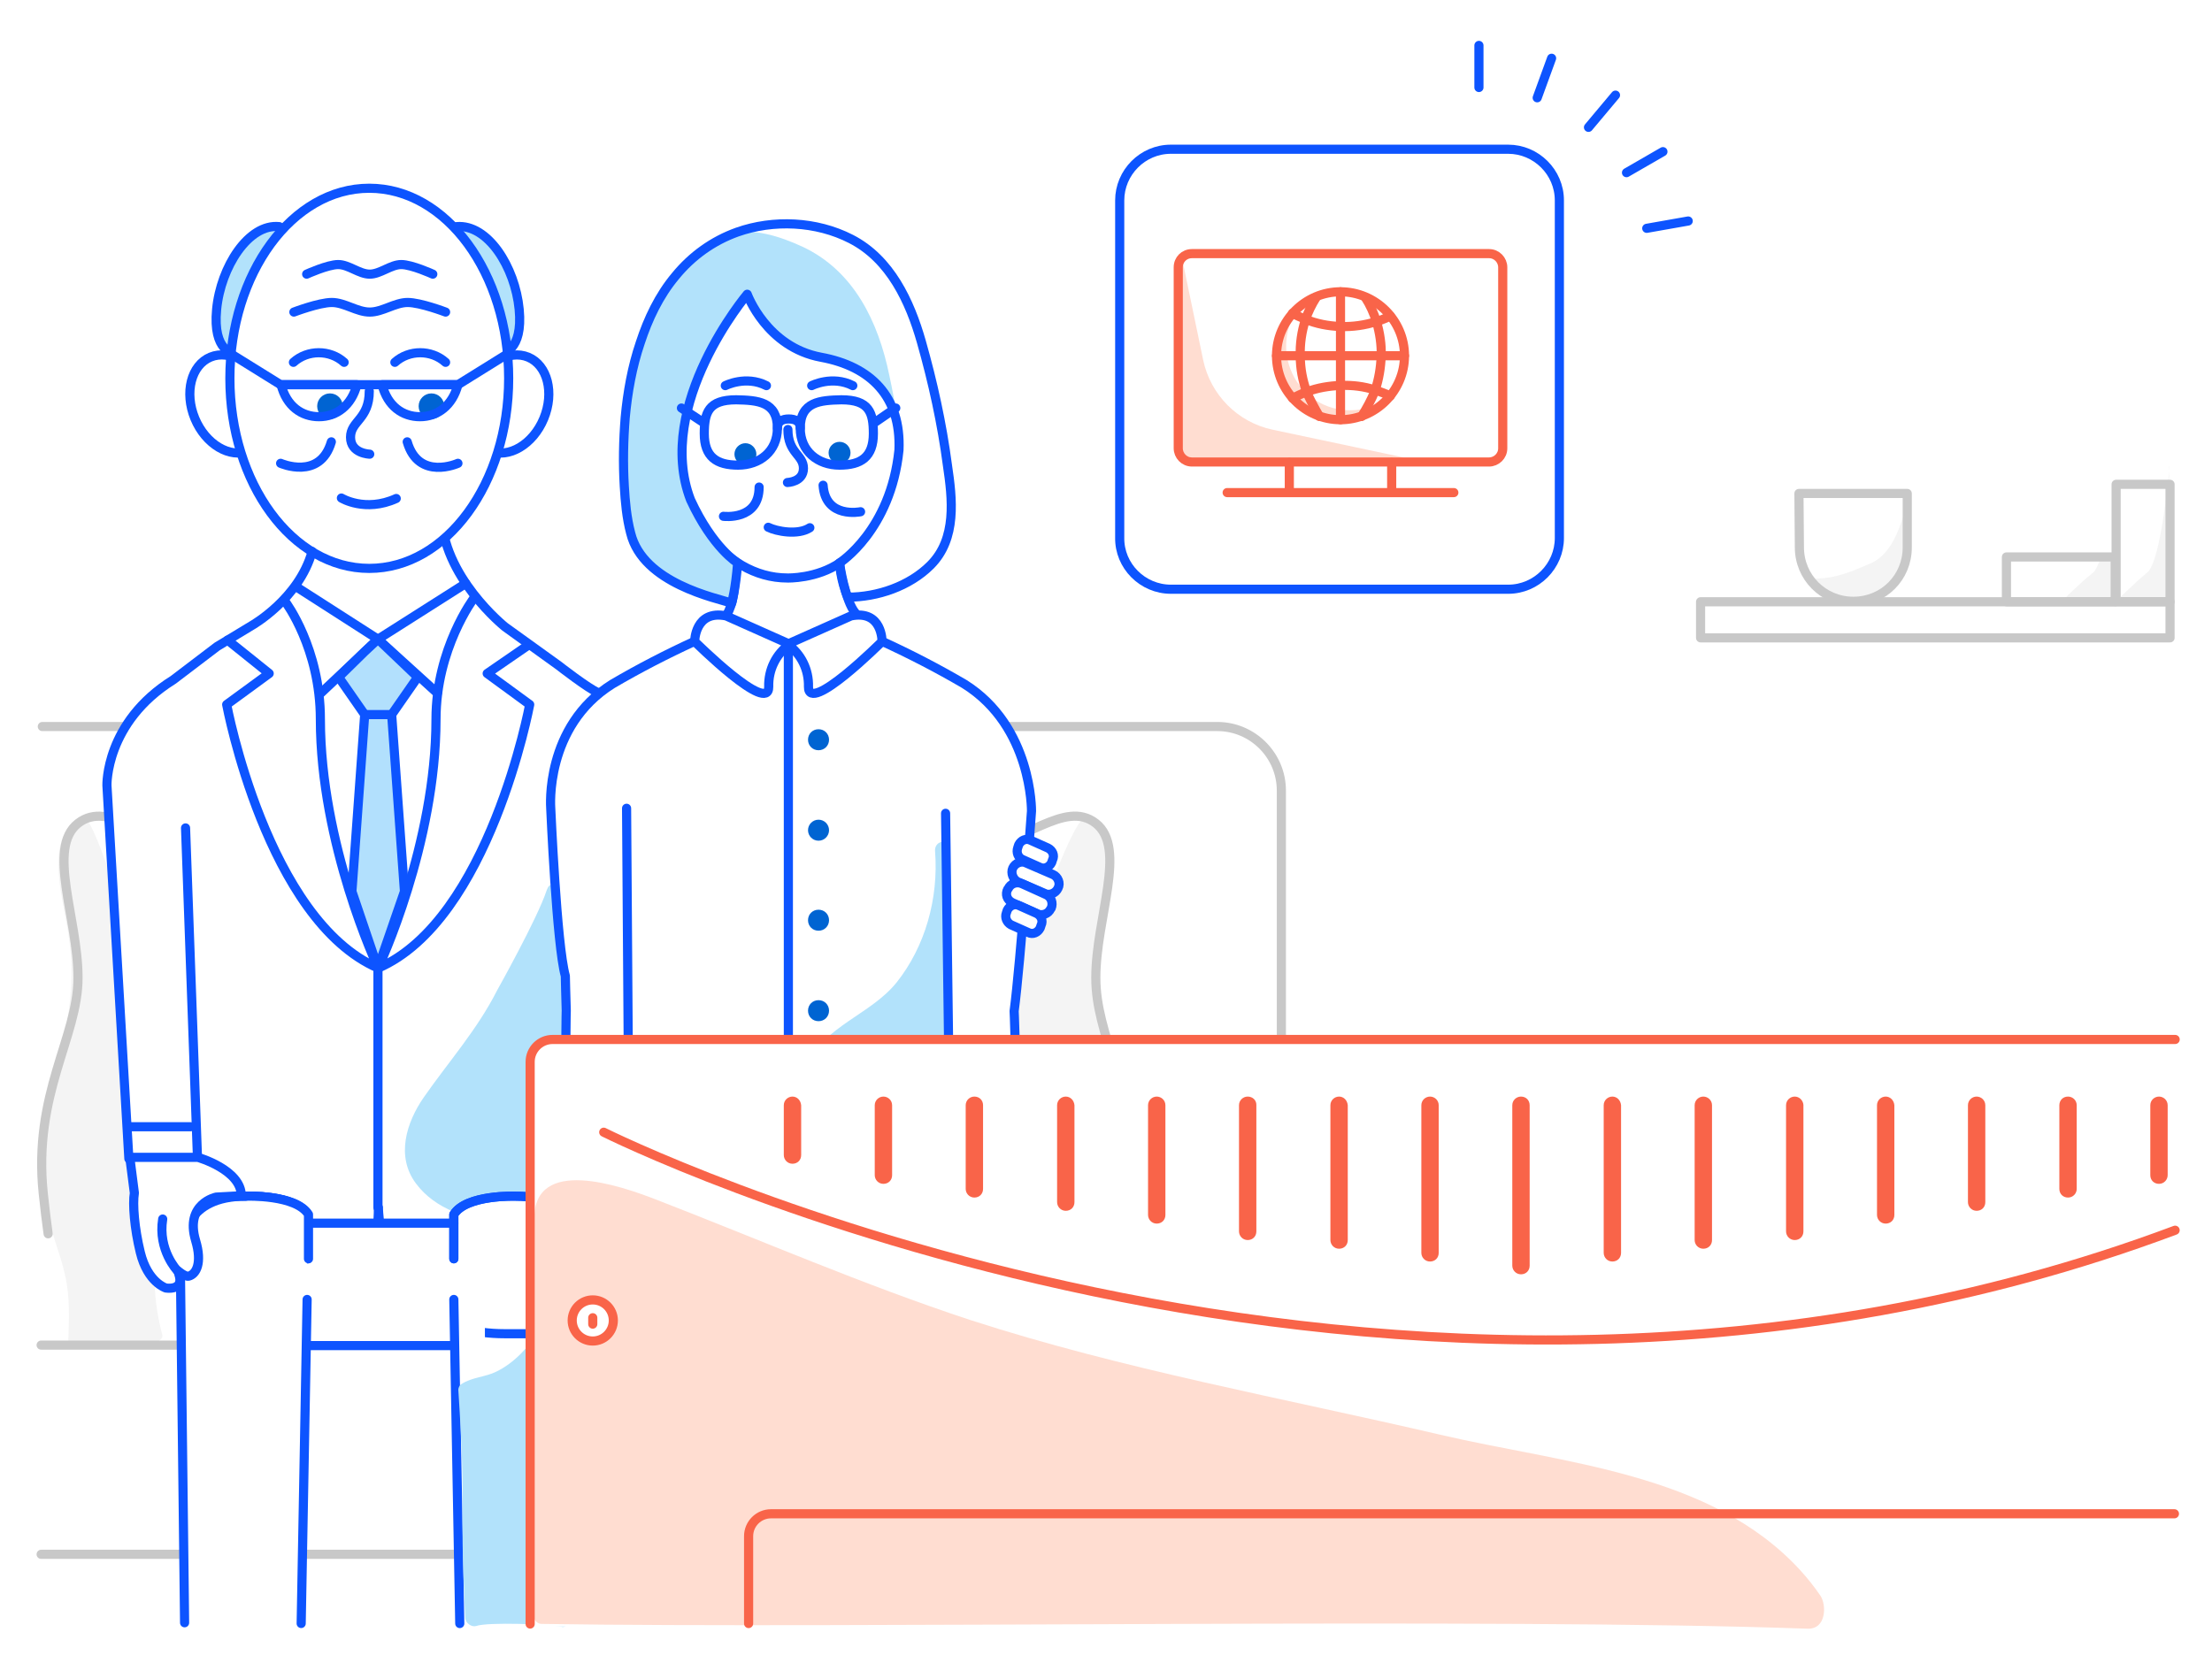 <?xml version="1.0" encoding="UTF-8"?>
<svg xmlns="http://www.w3.org/2000/svg" viewBox="0 0 484 364">
  <defs>
    <style>
      .cls-1, .cls-2, .cls-3, .cls-4 {
        fill: none;
      }

      .cls-5 {
        fill: #f96449;
      }

      .cls-6 {
        fill: #0064d2;
      }

      .cls-7, .cls-8 {
        fill: #ffddd1;
      }

      .cls-9 {
        fill: #f4f4f4;
      }

      .cls-10, .cls-11, .cls-12 {
        fill: #fff;
      }

      .cls-13 {
        fill: #b2e2fb;
      }

      .cls-11, .cls-14, .cls-12, .cls-2, .cls-3, .cls-4 {
        stroke-linecap: round;
        stroke-linejoin: round;
        stroke-width: 2px;
      }

      .cls-11, .cls-3 {
        stroke: #f96449;
      }

      .cls-14 {
        fill: #b2e0fd;
      }

      .cls-14, .cls-12, .cls-2 {
        stroke: #0d54ff;
      }

      .cls-4 {
        stroke: #c8c8c8;
      }

      .cls-8 {
        fill-rule: evenodd;
      }
    </style>
  </defs>
  <g id="Surface">
    <rect class="cls-10" width="484" height="364"/>
  </g>
  <g id="Background">
    <path class="cls-4" d="m242.88,276.38c2.62-7.23,9.85-12.39,17.99-12.39h38.2c10.4,0,18.8,8.4,18.8,18.8v11.35"/>
    <path class="cls-9" d="m217.69,292.49c-9.8-7.89.66-25.7-2.72-38.3-4.5-16.8-4.6-30.8,5.7-42.6,6.7-7.7,14.1-34,17.1-32.4,6.2,3.3,5.1,11,2.4,24.1-2.9,13.3.6,21.7,2.6,31.2s3.3,30.6.6,42c-1.27,5.42-3.14,7.53-3.39,13.56,0,0,.41,3.96-2.23,3.88,0,0-16.68,1.28-20.06-1.44Z"/>
    <path class="cls-9" d="m35.51,292.11c-3.56-13.24-1.06-25.41,2.54-39.81,4.2-16.8,4.4-30.8-5.4-42.6-6.4-7.7-11.9-32.3-14.8-30.7-5.9,3.3-6.1,9.2-3.4,22.5,2.7,13.3.2,22.6-1.8,32.1-5.25,24.38-3.07,30.46.53,41.56,2.08,6.64,2.06,10.72,1.76,18.11,0,0,.04.78.66.83,0,0,17.27.33,18.67-.45,0,0,1.53-.45,1.24-1.53Z"/>
    <path class="cls-4" d="m240.15,293.65c.95-9.59,3.5-18.76,5.42-36.06,2.4-21.9-5.8-30.6-5.8-43.6s6.9-28.4,0-33.8c-6.9-5.4-15.8,4.9-26.5,4.9s-47.2-5.9-76.9-5.9c0,0-19.5-.8-33.8,1.7"/>
    <path class="cls-4" d="m10.53,270.03c-.37-2.68-.73-5.59-1.06-8.78-2.3-21.9,7.6-34.25,7.6-47.25s-6.9-28.4,0-33.8c6.9-5.4,15.8,4.9,26.5,4.9s47.2-5.9,76.9-5.9"/>
    <path class="cls-4" d="m9.26,159.01h257.11c7.7,0,14,6.3,14,14v90.98"/>
    <line class="cls-4" x1="9" y1="340.18" x2="335.61" y2="340.18"/>
    <line class="cls-4" x1="9" y1="294.39" x2="335.61" y2="294.39"/>
    <rect class="cls-10" x="372.1" y="131.7" width="102.72" height="7.9"/>
    <rect class="cls-10" x="463.02" y="106" width="11.8" height="25.7"/>
    <rect class="cls-10" x="439.02" y="121.9" width="23.8" height="9.8"/>
    <path class="cls-10" d="m393.62,108l.1,11.8c0,6.5,5.2,11.8,11.8,11.8s11.8-5.2,11.8-11.8v-11.8h-23.7Z"/>
    <path class="cls-9" d="m417.42,108l-.1,13.8c0,2-4.8,9.8-11.8,9.8s-9.6-4.9-9.6-4.9c4.9-.1,7-.6,13.6-3.5,6.6-3,7.9-15.2,7.9-15.2h0Z"/>
    <path class="cls-9" d="m458.02,125.3c-3.1,2.4-7,6.5-7,6.3h11.8v-9.8h-3.1c-.5,1.6-1.1,2.9-1.7,3.5"/>
    <path class="cls-9" d="m474.62,102.1v29.7h-11.8s4.1-4.1,7-6.5c3.1-2.4,4.9-23.2,4.9-23.2h-.1Z"/>
    <rect class="cls-4" x="372.1" y="131.7" width="102.72" height="7.9"/>
    <rect class="cls-4" x="463.02" y="106" width="11.8" height="25.7"/>
    <rect class="cls-4" x="439.02" y="121.9" width="23.8" height="9.8"/>
    <path class="cls-4" d="m393.62,108l.1,11.8c0,6.5,5.2,11.8,11.8,11.8s11.8-5.2,11.8-11.8v-11.8h-23.7Z"/>
  </g>
  <g id="Foreground">
    <g>
      <polygon class="cls-10" points="193 140.4 165.48 166.08 169.61 196.96 188.44 210 205.45 163.44 193 140.4"/>
      <g>
        <path class="cls-10" d="m292.8,326.8c0,4.5-3.7,8.2-8.2,8.2H117.7c-4.5,0-8.2-3.7-8.2-8.2v-26.8c0-4.5,3.7-8.2,8.2-8.2h166.9c4.5,0,8.2,3.7,8.2,8.2v26.8Z"/>
        <path class="cls-4" d="m292.8,326.8c0,4.5-3.7,8.2-8.2,8.2H117.7c-4.5,0-8.2-3.7-8.2-8.2v-26.8c0-4.5,3.7-8.2,8.2-8.2h166.9c4.5,0,8.2,3.7,8.2,8.2v26.8Z"/>
      </g>
      <path class="cls-9" d="m131.4,182.1c1.8-1.2,5.1,16.6,9,22.2,5.9,8.5,5.8,18.6,3.3,30.7-2.5,12.1-2.8,26.8.1,37,2.9,10.2,9.4,18.1,16.4,19.3h-31s-1.2-6.9-.1-13.9c1.1-7.1.5-18.2-1.7-26.2-2.1-8-.4-22.8.8-29.6,1.2-6.8,2.7-13.6,1.1-23.1-1.6-9.7-1.5-14,2.1-16.4Z"/>
      <g>
        <g>
          <path class="cls-10" d="m100.62,361.6c-.08-1.8-.14-3.62-.17-5.45-.47-25.88-.95-54.27-1.15-66.15-16.6-6.1-16.6-25.8-16.6-25.8,0,15.1-8.2,21.9-15.7,25-.21,12.03-.78,43.95-1.3,71.58h-24.54s-.96-81.78-.96-81.78c-.7-.3-1.5-1-1.5-1,0,0,.3.9.4,1.4.6,3-3,2.4-3,2.4,0,0-4-1.2-5.6-7.8-1.3-5.3-.9-10.6-.6-13l-2.3-7.8h.5l-4.8-81.6s-.4-13.8,14.5-23.1l9.7-7,7.7-4.5s9.7-5.5,12.9-15.3c0,0-12.9-8.1-15.3-22.6-3.8.4-8.1-2.6-10.1-7.5-2.3-5.7-.8-11.7,3.4-13.4,1.4-.6,3-.6,4.5-.2,0-.3,0-.5.1-.8-.4-.1-.9-.4-1.5-.9-1-.6-1.9-2.1-1.9-3.7v-1.3c-.1-1-.1-2.1.1-3.5.7-6.8,4.1-13.7,8.6-16.7.3-.3.7-.6,1.1-.9,1.4-1.1,3.2-1.2,4-.5h.1v.1c.3.3.4.7.2,1.2,5.3-6,12.1-9.6,19.5-9.6s14.1,3.5,19.3,9.4v-.3l-.3-.7h1.4c1.1-.1,2.7.4,3.8,1.4l.1.1c4.4,3,7.9,9.9,8.6,16.7.1.6.1,1.2.1,1.8.1.6.1,1.3.1,1.9,0,1-.3,2-.8,2.7-.6,1.5-1.4,2.3-2.1,2.7,0,.3.1.7.1,1,1.5-.4,3-.4,4.5.2,4.2,1.8,5.8,7.8,3.4,13.4-2,4.9-6.2,7.9-10.1,7.5-2,6.6-5.3,12.3-9.4,16.6l-2.2,2.2c2.8,11.1,13.2,19.4,13.2,19.4l11.8,8.5s6.4,5,8.6,5.9l3.2-1.9c5.8-3.4,11.8-6.5,17.9-9.3h0c0-.3.1-6.5,6.2-5.7l.7-3.1c-4.9-1.4-18.4-5-20.9-14.9-.9-3.4-1.2-6.9-1.4-10.3-.3-5-.2-10,.2-15,.5-5.5,1.5-11.1,3.3-16.4,1.7-5.2,4.1-10.3,7.7-14.6,3.6-4.4,8.2-7.7,13.5-9.6,7.9-2.8,17.3-2.4,24.9,1.5,8.6,4.4,12.9,13.7,15.4,22.5,2.6,8.8,4.5,17.9,5.7,27,1.1,7.4,2.1,16.1-3.7,21.9-4.4,4.4-11.2,6.9-17.5,7l.1,4.1c6.8-1.6,6.7,5.4,6.8,5.4"/>
          <path class="cls-10" d="m193.1,140.4c6.1,2.8,12.1,5.9,17.9,9.3,14.9,9.3,14.7,27.8,14.7,27.8,0,0-.2,2.5-.5,6.3.1,0,.3.1.4.2l3.8,1.7c1,.5,1.5,1.6,1,2.6l-.2.6c-.5,1-1.6,1.5-2.6,1l-2.7-1.2v.3l5.6,2.4c1.2.5,1.7,1.9,1.1,3-.5,1.2-1.9,1.7-3,1.1l-4.1-1.8h0l4.4,2c1.2.5,1.6,1.8,1.1,3l-.1.1c-.5,1.2-1.8,1.6-3,1.1l-2.9-1.3h0l2.9,1.2c1,.5,1.5,1.6,1,2.6l-.2.6c-.5,1-1.6,1.5-2.6,1l-1.4-.6c-.6,7.2-1.2,14.1-1.7,17.9,0,0,1.6,32.4-2.7,43l-.3,1.4c-.3,2.8.1,4.4.3,5.6.3,2.1,1.5,6.7.3,11.3-1.2,4.7-3.7,6.2-4.6,6.6.1,1.1.2,2.3.2,3.3v5.5c0,2-1,3.7-2.5,4.8l.8,1.1h-10.3l-2.27,56.71-18.88.15-3.95-56.86h-10.6l-2.57,56.71-18.85-.33c-1.33-21.41-2.69-43.48-3.48-56.37h-6c-3.3,0-5.9-2.6-5.9-5.9v-5.5c0-.9,0-1.9.1-2.9-1.2-.8-2.8-2.6-3.7-6.1-1.2-4.7,0-9.3.3-11.5l-1.3-.5-1.06,89.94"/>
        </g>
        <g id="shade-1">
          <path class="cls-13" d="m123.5,211c1,5.6.2,33.7-.1,39.2-.1,4,.7,9.2-.5,13.2h0l.1.1c1.5,2.5-.5,5.6-2.5,4.3-2.8.8-8.5.3-11.5-.1-6.4-.9-13.7-2.9-18-8.7-4.4-5.9-2.1-13.3,1.7-18.8,5.5-7.9,11.7-14.8,16.1-23.5,0,0,8.8-15.7,10.8-21.8,0,0,.8-2.2,1.2-.6.1-.1-.3,8.7,2.7,16.7Z"/>
        </g>
        <path class="cls-2" d="m125.1,227.5l-1.3,50.5-2.3,13.9h-11.1c-27.6,0-27.6-27.6-27.6-27.6,0,27.6-27.6,27.6-27.6,27.6h-11.1v-13.9h0l-3.5-96.8"/>
        <g id="stroke-2">
          <path class="cls-2" d="m115.6,141.2l-9,6.2,9.3,6.8s-8.8,47.2-33.2,57.7c.3-.5,12.7-27.2,12.7-54.5,0-15.5,8.3-26.5,8.3-26.5"/>
        </g>
        <g id="stroke-2-2" data-name="stroke-2">
          <line class="cls-2" x1="82.7" y1="209" x2="82.7" y2="264.3"/>
        </g>
        <g id="stroke-2-3" data-name="stroke-2">
          <polyline class="cls-2" points="65.4 128.8 82.7 139.9 70.2 151.7"/>
        </g>
        <g id="stroke-2-4" data-name="stroke-2">
          <polyline class="cls-2" points="101.9 127.7 82.7 139.9 95.7 151.7"/>
        </g>
        <g id="stroke-2-5" data-name="stroke-2">
          <polygon class="cls-14" points="88.5 195.1 85.7 156.4 91.4 148.2 82.7 139.9 79.8 142.6 74.1 148.2 79.8 156.4 77 195.1 82.7 211.9 88.5 195.1"/>
        </g>
        <g id="stroke-2-6" data-name="stroke-2">
          <line class="cls-2" x1="79.8" y1="156.4" x2="85.7" y2="156.4"/>
        </g>
        <g id="stroke-2-7" data-name="stroke-2">
          <path class="cls-2" d="m96.6,112.3h0c0,13.8,13.9,24.9,13.9,24.9l11.8,8.5s6.4,5,8.6,5.9"/>
        </g>
        <g id="stroke-2-8" data-name="stroke-2">
          <path class="cls-2" d="m49.8,140.1l9.1,7.3-9.3,6.8s8.8,47.2,33.2,57.7c-.3-.5-12.7-27.2-12.7-54.5,0-15.5-7.6-25.6-7.6-25.6"/>
        </g>
        <g>
          <path class="cls-13" d="m105,51c5.5,5.3,8.6,12.4,8.9,20.5.1,3.1-3.5,6.2-3.6,3-.2-6.7-4.8-17-9.2-22-3-3.4,1.7-3.7,3.9-1.5Z"/>
          <path class="cls-13" d="m57.1,50.1c2.4-2,6.2-.7,3.3,2.3-5.3,5.4-9.2,14.5-9.1,22.1,0,4.1-4,1.2-3.9-2,0-8.8,2.8-16.7,9.7-22.4Z"/>
        </g>
        <path class="cls-2" d="m51.2,77.3s-4.7-.2-3.8-9.6c.9-9.3,7-18.8,13.7-18.1"/>
        <path class="cls-2" d="m99.9,49.6c6.8-.6,12.8,8.8,13.7,18.1.9,9.3-3.8,9.6-3.8,9.6"/>
        <ellipse class="cls-12" cx="111.32" cy="88.42" rx="11.1" ry="8.3" transform="translate(-12.97 157.43) rotate(-67.5)"/>
        <ellipse class="cls-12" cx="50.3" cy="88.41" rx="8.3" ry="11.1" transform="translate(-30 25.98) rotate(-22.5)"/>
        <ellipse class="cls-12" cx="80.8" cy="82.8" rx="30.5" ry="41.6"/>
        <circle class="cls-6" cx="94.4" cy="88.9" r="2.8"/>
        <circle class="cls-6" cx="72.2" cy="88.9" r="2.8"/>
        <path class="cls-12" d="m80.8,85.6c0,6.2-4.1,6.5-4.1,10.1s4.2,3.7,4.2,3.7"/>
        <path class="cls-2" d="m97.5,79.3c-3.1-2.8-8-2.8-11.1,0"/>
        <path class="cls-2" d="m75.3,79.3c-3.1-2.8-8-2.8-11.1,0"/>
        <g>
          <path class="cls-2" d="m100.2,84.2c-1.2,4.6-4.5,7-8.3,7s-7.1-2.3-8.3-7h16.6Z"/>
          <path class="cls-2" d="m78.1,84.2c-1.2,4.6-4.5,7-8.3,7s-7.1-2.3-8.3-7h16.6Z"/>
          <polyline class="cls-2" points="111.3 77.3 100.2 84.2 61.4 84.2 50.3 77.3"/>
        </g>
        <path class="cls-2" d="m100.2,101.4s-8.6,3.9-11.1-4.7"/>
        <path class="cls-2" d="m72.5,96.7c-2.5,8.5-11.1,4.7-11.1,4.7"/>
        <path class="cls-2" d="m86.7,109.1c-6.8,3.1-12-.1-12-.1"/>
        <path class="cls-2" d="m97.5,68.3s-5.5-2.1-8.3-2.1-5.5,2.1-8.3,2.1-5.5-2.1-8.3-2.1-8.3,2.1-8.3,2.1"/>
        <path class="cls-2" d="m94.7,60s-4.6-2.1-6.9-2.1-4.6,2.1-6.9,2.1-4.6-2.1-6.9-2.1-6.9,2.1-6.9,2.1"/>
        <g id="stroke-1">
          <path id="stroke-1-2" data-name="stroke-1" class="cls-2" d="m68.3,120.7c-2.9,10.4-13.2,16.2-13.2,16.2l-7.6,4.6-9.6,7.3c-14.9,9.3-14.5,23.1-14.5,23.1l4.8,81.7"/>
        </g>
        <line class="cls-2" x1="27.9" y1="246.6" x2="41.7" y2="246.6"/>
        <rect class="cls-10" x="53.7" y="267.5" width="52.4" height="26.9"/>
        <path class="cls-10" d="m126.3,271.6h0s0-9.8-13.3-9.8c0,0-10.9-.4-13.6,4v18.6"/>
        <path class="cls-12" d="m126.2,271.6h0s0-9.8-13.3-9.8c0,0-10.9-.4-13.6,4v9.7"/>
        <path class="cls-12" d="m99.3,284.4s.68,37.21,1.3,70.93"/>
        <line class="cls-2" x1="99.3" y1="294.5" x2="67.2" y2="294.5"/>
        <path class="cls-12" d="m53.7,261.8s10.9-.4,13.6,4v9.7"/>
        <polyline class="cls-12" points="99.3 267.7 97.3 267.7 67.3 267.7"/>
        <path class="cls-12" d="m53.7,261.8s10.9-.4,13.6,4v9.7"/>
        <path class="cls-12" d="m40.39,355.16l-.99-83.56h0s0-9.8,13.5-9.8h1s10.9-.4,13.6,4v9.7"/>
        <line class="cls-2" x1="137.1" y1="176.9" x2="137.7" y2="263"/>
        <path class="cls-13" d="m208.3,259.7c-.1-1.1.4-1.4,0-2.3.3-.3-.3-1.3-.2-1.8.4-5.3.4-10.6-.2-15.9-.1-3.3.4-7.4.2-10.6,0-9.9-.7-18.9-.7-28.8,0-.7.5-2.7.1-3,.9-4.3.3-7.3,0-11.7-.2-2.2-3.1-1.5-2.9.7.8,10.4-2.2,20.9-8.4,28.7-5.7,7.1-15.7,9.4-19.9,18.3-3.6,7.6-5.8,20.4,4.5,27.7,4.5,3.2,9.8,5.4,13.5,5.6,3.5.1,13.8-2.9,13.9-3.7.6-.3.1-2.1.1-3.2Z"/>
        <path class="cls-2" d="m160.9,122.9c0,9.2-.7,13.5-9,17.5-6.1,2.8-12.1,5.9-17.9,9.3-14.9,9.3-13.5,27.1-13.5,27.1,0,0,1.3,30,3.2,36.8,0,0,.1,4.8.2,7.6,0,0-.9,29.9,3.7,43.8"/>
        <line class="cls-2" x1="206.9" y1="178" x2="208" y2="261.9"/>
        <path class="cls-6" d="m179.1,159.6c1.3,0,2.3,1,2.3,2.3s-1,2.3-2.3,2.3-2.3-1-2.3-2.3,1-2.3,2.3-2.3Z"/>
        <circle class="cls-6" cx="179.1" cy="181.7" r="2.3"/>
        <path class="cls-6" d="m179.1,199.1c1.3,0,2.3,1,2.3,2.3s-1,2.3-2.3,2.3-2.3-1-2.3-2.3,1-2.3,2.3-2.3Z"/>
        <path class="cls-6" d="m179.1,218.9c1.3,0,2.3,1,2.3,2.3s-1,2.3-2.3,2.3-2.3-1-2.3-2.3,1-2.3,2.3-2.3Z"/>
        <path class="cls-6" d="m179.1,258.4c1.3,0,2.3,1,2.3,2.3s-1,2.3-2.3,2.3-2.3-1-2.3-2.3,1-2.3,2.3-2.3Z"/>
        <path class="cls-6" d="m179.1,238.6c1.3,0,2.3,1,2.3,2.3s-1,2.3-2.3,2.3-2.3-1-2.3-2.3,1-2.3,2.3-2.3Z"/>
        <line class="cls-2" x1="172.5" y1="141" x2="172.5" y2="269.3"/>
        <path class="cls-12" d="m186.2,134.8l-13.9,6.2c3,2.1,4.7,5.6,4.6,9.3-.1,6.3,16.1-9.9,16.1-9.9,0,0,.1-7-6.8-5.6Z"/>
        <path class="cls-12" d="m158.9,134.8l13.9,6.2c-3,2.1-4.7,5.6-4.6,9.3.1,6.3-16.2-9.9-16.2-9.9,0,0,0-7,6.9-5.6Z"/>
        <path class="cls-12" d="m172.3,56.9c-14.1,0-25.5,15.6-25.5,34.8s11.4,34.8,25.5,34.8c0,0,6.4.2,11.6-3.4"/>
        <path class="cls-6" d="m163.1,97c1.3,0,2.4,1.1,2.4,2.4s-1.1,2.4-2.4,2.4-2.4-1.1-2.4-2.4,1.1-2.4,2.4-2.4Z"/>
        <circle class="cls-6" cx="183.7" cy="99.1" r="2.4"/>
        <path class="cls-2" d="m170.1,93.7c0,5.1-3.9,8.1-8.6,8.1s-7.4-1.8-7.4-6.9c0-4.6.9-7.4,7-7.4,4.7.1,9,.4,9,6.2Z"/>
        <path class="cls-2" d="m175.1,93.7c0,5.1,3.9,8.1,8.6,8.1s7.4-1.8,7.4-6.9c0-4.6-.9-7.4-7-7.4-4.6.1-9,.4-9,6.2Z"/>
        <path class="cls-2" d="m170.1,93.7c0-1.5,1.1-2,2.5-2s2.5.5,2.5,2"/>
        <path class="cls-12" d="m172.4,94c0,5.2,3.4,5.5,3.4,8.5s-3.5,3.1-3.5,3.1"/>
        <path class="cls-2" d="m168.1,115.4c1.8.9,6.5,1.8,9.1.1"/>
        <path class="cls-2" d="m166.1,106.6c0,7.4-7.8,6.4-7.8,6.4"/>
        <path class="cls-2" d="m188.3,112s-7.7,1.6-8.2-5.8"/>
        <g id="stroke-1-3" data-name="stroke-1">
          <path id="stroke-1-4" data-name="stroke-1" class="cls-2" d="m219.2,264.3c4.3-10.6,2.7-43,2.7-43,1.4-10.6,3.8-43.8,3.8-43.8,0,0,.2-18.5-14.7-27.8-5.8-3.4-11.8-6.5-17.9-9.3"/>
        </g>
        <path class="cls-2" d="m183.7,123.3s1.2,8.3,3.5,10.9"/>
        <path class="cls-2" d="m158.7,84.4s4.5-2.3,9,0"/>
        <path class="cls-2" d="m177.6,84.4s4.5-2.3,9,0"/>
        <g id="shade-1-2" data-name="shade-1">
          <path id="shade-1-3" data-name="shade-1" class="cls-13" d="m191.5,84.5l4,5.4c-.6-1.3,1.1,6.6,1.1,5.2,0-3.6-1.6-11-2-12.9-2.4-11.7-7.7-22.9-19-28.2-4.8-2.2-11.1-4.4-16.3-2.6-.1.1-.3.1-.4.2-.2.1-.4.2-.6.2-8.9,3.8-14.8,13.2-17.9,22-3.8,11-4.3,23.7-3.7,35.2.2,5.3,1.5,10.6,5.5,14.5,3.9,3.7,9.2,5.4,14.2,7,.9.3,3.1,1.4,3.6.7,1.4-2.1,2.5-7.1.9-8.4-2.1-1.7-3.9-4.3-5.5-6-4.2-5.3-7.4-14.4-5.3-25.1,2.7-11.3,11.9-27.2,13.3-27.6.3,0,.6,2.6.7,2.7,10.4,15.5,20.2,7.9,27,17.1-.1.3.2.4.4.6"/>
        </g>
        <g id="white">
          <path id="white-2" data-name="white" class="cls-2" d="m163.5,64.4s-20.4,24.2-12.4,45c4.9,10.6,10.3,13.8,10.3,13.8-.4,5.5-1.3,8.8-1.3,8.8-3.3-1.1-19.4-4.3-22.1-15.3-.9-3.4-1.2-6.9-1.4-10.3-.3-5-.2-10,.2-15,.5-5.5,1.5-11.1,3.3-16.4,1.7-5.2,4.1-10.3,7.7-14.6,3.6-4.4,8.2-7.7,13.5-9.6,7.9-2.8,17.3-2.4,24.9,1.5,8.6,4.4,12.9,13.7,15.4,22.5s4.5,17.9,5.7,27c1.1,7.4,2.1,16.1-3.7,21.9-4.6,4.6-11.6,7-18.1,7-1.6-3.7-1.8-7.5-1.8-7.5,0,0,11.2-7.1,13-24.7.5-11.7-6.2-18.3-17-20.3-12-2.2-16.2-13.8-16.2-13.8Z"/>
        </g>
        <line class="cls-2" x1="196" y1="89.3" x2="191.2" y2="92.6"/>
        <line class="cls-2" x1="149.1" y1="89.3" x2="154.1" y2="92.6"/>
        <path class="cls-12" d="m222.7,193l5.8,2.5c1.1.6,2.5,0,3-1.1h0c.6-1.1,0-2.5-1.1-3l-5.8-2.5c-1.1-.6-2.5,0-3,1.1h0c-.5,1.1.1,2.5,1.1,3Z"/>
        <path class="cls-12" d="m221.6,197.6l5.3,2.4c1.2.5,2.5,0,3-1.1l.1-.1c.5-1.2,0-2.5-1.1-3l-5.3-2.4c-1.2-.5-2.5,0-3,1.1l-.1.1c-.6,1.1-.2,2.4,1.1,3Z"/>
        <path class="cls-12" d="m221.2,202.4l3.8,1.7c1,.5,2.1,0,2.6-1l.2-.6c.5-1,0-2.1-1-2.6l-3.8-1.7c-1-.5-2.1,0-2.6,1l-.2.6c-.4,1,.1,2.1,1,2.6Z"/>
        <path class="cls-12" d="m223.7,188.1l3.8,1.7c1,.5,2.1,0,2.6-1l.2-.6c.5-1,0-2.1-1-2.6l-3.8-1.7c-1-.5-2.1,0-2.6,1l-.2.6c-.4,1.1.1,2.2,1,2.6Z"/>
        <path class="cls-2" d="m40.3,271.6h0s0-9.8,13.5-9.8"/>
        <path class="cls-2" d="m67.2,284.4s-.68,37.17-1.3,70.92"/>
        <path class="cls-12" d="m47.3,262s-6.9,1.4-4.5,9.5c1.5,5,.1,7.4-1.5,7.8-.8.2-2.4-1.2-2.4-1.2,0,0,.3.9.4,1.4.6,3-3,2.4-3,2.4,0,0-4-1.2-5.6-7.8-1.3-5.3-1.7-10.6-1.3-13l-1-7.8h14.9s9.5,2.7,9.5,8.4l-5.5.3Z"/>
        <path class="cls-2" d="m38.8,278.1s-4.3-4.5-3.2-11.3"/>
        <path class="cls-13" d="m100.3,304.4c1.8,27.8.1,20.77,1.5,49.77.1,1.1,1.4,2,2.4,1.7,2.4-.9,16.3-.4,18.8.2.9.2,1.8-1.2,1.8-2.4,1.4-36.9.5-36.67,2-73.57.6-1.5-.7-2.7-.3-4.2l-1-1.2c-.4,1.5-1,2.9-1.5,4.3-3,7.7-7.6,17.4-15.4,21.2-2.4,1.2-5.3,1.2-7.6,2.7-.4.2-.8.9-.7,1.5Z"/>
        <path class="cls-2" d="m126.2,271.6h0s0-9.8-13.3-9.8c0,0-10.9-.4-13.6,4v9.7"/>
        <polygon class="cls-1" points="168 290.4 177.9 304 167.5 304 168 290.4"/>
        <polygon class="cls-1" points="203.5 290.4 213.3 304 202.9 304 203.5 290.4"/>
        <path class="cls-2" d="m137.1,265.5h71.4s6.5,15.5,6.5,27.1v5.5c0,3.3-2.6,5.9-5.9,5.9h-6.2l.5-11.4s0-9.3-12.6-9.3-12.9,9.3-12.9,9.3"/>
        <path class="cls-2" d="m167.8,292.6s0-9.3-12.7-9.3-12.8,9.3-12.8,9.3"/>
        <line class="cls-2" x1="178.2" y1="304" x2="167.1" y2="304"/>
        <path class="cls-2" d="m197,298.7s-3.2,3.2-6.4,3.2-6.4-3.2-6.4-3.2"/>
        <path class="cls-2" d="m161.5,298.7s-3.2,3.2-6.4,3.2-6.4-3.2-6.4-3.2"/>
        <path class="cls-2" d="m142.8,304h-6.2c-3.3,0-5.9-2.6-5.9-5.9v-5.5c0-11.6,6.5-27.1,6.5-27.1"/>
        <g>
          <path class="cls-12" d="m139.4,268s3.4.8,5.1,5.6c0,0,0,2.5-4.8.2,0,0-6.2-.1-3.2,8.6,1.5,4.3,1.3,5.5-.1,5.9-.7.2-2.1-.4-2.1-.4,0,0,.3.8.3,1.2.6,2.7-2.7,1.3-2.7,1.3,0,0-3.5-1-5-6.8-1.2-4.7,0-9.3.3-11.5.2-1.2.5-2.8.3-5.7-.3-3,11-8.1,11.2-3.1.4,3.2.7,4.7.7,4.7"/>
          <path class="cls-12" d="m134.4,287.9s-3.9-3.8-3.2-9.1"/>
        </g>
        <g>
          <path class="cls-12" d="m207.3,267.2s-3.3.8-5,5.6c0,0,0,2.5,4.7.2,0,0,6.1-.1,3.1,8.5-1.5,4.3-1.3,5.5.1,5.8.7.2,2.1-.3,2.1-.3,0,0-.2.7-.3,1.2-.6,2.6,2.6,1.2,2.6,1.2,0,0,3.5-1,4.9-6.8,1.1-4.6,0-9.2-.3-11.3-.2-1.1-.5-2.8-.3-5.6.3-3-10.8-8-11.1-3-.2,3.1-.5,4.5-.5,4.5"/>
          <path class="cls-12" d="m212.3,287s3.8-3.8,3.2-9"/>
        </g>
        <path class="cls-2" d="m220.9,256.4s-4.7-5.2-12.8-2.8"/>
        <path class="cls-2" d="m126.1,257.3s5.1-5.4,11.5-2.7"/>
      </g>
      <path class="cls-1" d="m235,263c0,1-.8,1.9-1.9,1.9s-1.9-.8-1.9-1.9v-21.2c0-1,.8-1.9,1.9-1.9s1.9.8,1.9,1.9v21.2Zm20,2.8c0,1-.8,1.9-1.9,1.9s-1.9-.8-1.9-1.9v-24c0-1,.8-1.9,1.9-1.9s1.9.8,1.9,1.9v24Zm19.9,3.7c0,1-.8,1.9-1.9,1.9s-1.9-.8-1.9-1.9v-27.7c0-1,.8-1.9,1.9-1.9s1.9.8,1.9,1.9v27.7Zm19.9,1.8c0,1-.8,1.9-1.9,1.9s-1.9-.8-1.9-1.9v-29.5c0-1,.8-1.9,1.9-1.9s1.9.8,1.9,1.9v29.5Zm20,2.8c0,1-.8,1.9-1.9,1.9s-1.9-.8-1.9-1.9v-32.3c0-1,.8-1.9,1.9-1.9s1.9.8,1.9,1.9v32.3Zm19.9,2.8c0,1-.8,1.9-1.9,1.9s-1.9-.8-1.9-1.9v-35.1c0-1,.8-1.9,1.9-1.9s1.9.8,1.9,1.9v35.1Zm19.9-2.8c0,1-.8,1.9-1.9,1.9s-1.9-.8-1.9-1.9v-32.3c0-1,.8-1.9,1.9-1.9s1.9.8,1.9,1.9v32.3Zm20-2.8c0,1-.8,1.9-1.9,1.9s-1.9-.8-1.9-1.9v-29.5c0-1,.8-1.9,1.9-1.9s1.9.8,1.9,1.9v29.5Zm19.9-1.8c0,1-.8,1.9-1.9,1.9s-1.9-.8-1.9-1.9v-27.7c0-1,.8-1.9,1.9-1.9s1.9.8,1.9,1.9v27.7Zm19.9-3.7c0,1-.8,1.9-1.9,1.9s-1.9-.8-1.9-1.9v-24c0-1,.8-1.9,1.9-1.9s1.9.8,1.9,1.9v24Zm20-2.8c0,1-.8,1.9-1.9,1.9s-1.9-.8-1.9-1.9v-21.2c0-1,.8-1.9,1.9-1.9s1.9.8,1.9,1.9v21.2Z"/>
      <g>
        <path class="cls-2" d="m256.2,128.96h73.8c6.2,0,11.2-5.1,11.2-11.2V43.86c0-6.2-5.1-11.2-11.2-11.2h-73.8c-6.2,0-11.2,5.1-11.2,11.2v73.8c-.1,6.2,5,11.3,11.2,11.3Z"/>
        <g id="illustrations">
          <g id="Illustration-_-Scene-_-restart-modem-Copy-8" data-name="Illustration-/-Scene-/-restart-modem-Copy-8">
            <g id="pictoTV104">
              <g id="_-Shade" data-name="☂️-Shade">
                <path id="Path" class="cls-7" d="m278.45,94.04c-7.6-1.6-13.6-7.6-15.2-15.3l-4.4-21.2c-.1.4-.2.8-.2,1.1v39.3c0,1.2,1,2.2,2.2,2.2h46.4l-28.8-6.1Z"/>
              </g>
              <g id="_-Stroke" data-name="〰️-Stroke">
                <line id="Path-2" class="cls-3" x1="268.51" y1="107.81" x2="318.11" y2="107.81"/>
                <path id="Rectangle" class="cls-3" d="m260.81,55.51h65c1.7,0,3,1.4,3,3v39.6c0,1.7-1.4,3-3,3h-65c-1.7,0-3-1.4-3-3v-39.6c0-1.7,1.3-3,3-3Z"/>
                <line id="Path-3" class="cls-3" x1="304.51" y1="101.21" x2="304.51" y2="107.81"/>
                <line id="Path-4" class="cls-3" x1="282.11" y1="107.81" x2="282.11" y2="101.21"/>
              </g>
            </g>
          </g>
        </g>
        <g id="illustrations-2" data-name="illustrations">
          <g id="Illustration-_-Scene-_-restart-modem-Copy-6" data-name="Illustration-/-Scene-/-restart-modem-Copy-6">
            <g id="pictoInternet56">
              <g id="_-Shade-2" data-name="☂️-Shade">
                <path id="Fill-1" class="cls-8" d="m295.39,89.8c-5.4,0-10.3-3.1-12.6-8-2.3-4.8-1.7-10.6,1.7-14.8-4.2,3.4-6.1,8.8-4.9,14,1.2,5.2,5.3,9.3,10.5,10.5,5.2,1.2,10.7-.7,14-4.9-2.4,2.1-5.5,3.2-8.7,3.2"/>
              </g>
              <g id="_-Stroke-2" data-name="〰️-Stroke">
                <path id="Stroke-3" class="cls-3" d="m307.31,77.86c0,7.7-6.3,14-14,14s-14-6.3-14-14,6.3-14,14-14,14,6.3,14,14h0Z"/>
                <path id="Stroke-5" class="cls-3" d="m288.71,91.16c-1-1.7-1.9-3.4-2.7-5.1,0-.1-.1-.2-.1-.3-.9-2.5-1.4-5.1-1.4-7.8-.1-2.7.3-5.4,1.1-7.9.6-1.8,1.4-3.4,2.4-5"/>
                <path id="Stroke-7" class="cls-3" d="m304.21,69.16c-1,.5-2,.9-3,1.2-2.5.8-5.2,1.2-7.9,1.1-2.7-.1-5.3-.6-7.7-1.6-1-.4-1.9-.8-2.8-1.3"/>
                <path id="Stroke-9" class="cls-3" d="m282.81,87.16c1-.5,2-1,3.1-1.4,2.4-.9,4.9-1.3,7.4-1.4,2.6-.1,5.1.2,7.6,1,1.1.4,2.3.8,3.3,1.3"/>
                <path id="Stroke-11" class="cls-3" d="m297.91,91.16c1.1-1.7,2.1-3.6,2.9-5.5,0-.1.1-.2.1-.3.8-2.4,1.2-4.9,1.3-7.4.1-2.5-.3-5.1-1-7.5-.6-1.9-1.4-3.7-2.5-5.4"/>
                <line id="Stroke-13" class="cls-3" x1="293.31" y1="91.86" x2="293.31" y2="63.86"/>
                <line id="Stroke-15" class="cls-3" x1="307.31" y1="77.86" x2="279.31" y2="77.86"/>
              </g>
            </g>
          </g>
        </g>
        <g>
          <line class="cls-2" x1="323.6" y1="9.94" x2="323.6" y2="19.15"/>
          <line class="cls-2" x1="360.32" y1="49.97" x2="369.39" y2="48.37"/>
          <line class="cls-2" x1="355.89" y1="37.79" x2="363.86" y2="33.19"/>
          <line class="cls-2" x1="347.57" y1="27.87" x2="353.48" y2="20.82"/>
          <line class="cls-2" x1="336.35" y1="21.4" x2="339.5" y2="12.75"/>
        </g>
      </g>
      <path class="cls-10" d="m116,355.99v-123.59c0-2.7,2.2-4.9,4.9-4.9h355.04v128.49H116Z"/>
      <path class="cls-3" d="m132.1,247.8s171.49,86,343.83,21.45"/>
      <path class="cls-5" d="m233.2,240c-1,0-1.9.8-1.9,1.9v21.2c0,1,.8,1.9,1.9,1.9s1.9-.8,1.9-1.9v-21.2c-.1-1.1-.9-1.9-1.9-1.9Z"/>
      <path class="cls-5" d="m253.1,240c-1,0-1.9.8-1.9,1.9v24c0,1,.8,1.9,1.9,1.9s1.9-.8,1.9-1.9v-24c0-1.1-.9-1.9-1.9-1.9Z"/>
      <path class="cls-5" d="m273,240c-1,0-1.9.8-1.9,1.9v27.6c0,1,.8,1.9,1.9,1.9s1.9-.8,1.9-1.9v-27.7c0-1-.8-1.8-1.9-1.8Z"/>
      <path class="cls-5" d="m293,240c-1,0-1.9.8-1.9,1.9v29.5c0,1,.8,1.9,1.9,1.9s1.9-.8,1.9-1.9v-29.5c-.1-1.1-.9-1.9-1.9-1.9Z"/>
      <path class="cls-5" d="m312.9,240c-1,0-1.9.8-1.9,1.9v32.3c0,1,.8,1.9,1.9,1.9s1.9-.8,1.9-1.9v-32.3c0-1.1-.9-1.9-1.9-1.9Z"/>
      <path class="cls-5" d="m332.8,240c-1,0-1.9.8-1.9,1.9v35.1c0,1,.8,1.9,1.9,1.9s1.9-.8,1.9-1.9v-35.1c0-1.1-.8-1.9-1.9-1.9Z"/>
      <path class="cls-5" d="m352.8,240c-1,0-1.9.8-1.9,1.9v32.3c0,1,.8,1.9,1.9,1.9s1.9-.8,1.9-1.9v-32.3c-.1-1.1-.9-1.9-1.9-1.9Z"/>
      <path class="cls-5" d="m372.7,240c-1,0-1.9.8-1.9,1.9v29.5c0,1,.8,1.9,1.9,1.9s1.9-.8,1.9-1.9v-29.5c0-1.1-.9-1.9-1.9-1.9Z"/>
      <path class="cls-5" d="m392.7,240c-1,0-1.9.8-1.9,1.9v27.6c0,1,.8,1.9,1.9,1.9s1.9-.8,1.9-1.9v-27.7c-.1-1-.9-1.8-1.9-1.8Z"/>
      <path class="cls-5" d="m412.6,240c-1,0-1.9.8-1.9,1.9v24c0,1,.8,1.9,1.9,1.9s1.9-.8,1.9-1.9v-24c-.1-1.1-.9-1.9-1.9-1.9Z"/>
      <path class="cls-5" d="m432.5,240c-1,0-1.9.8-1.9,1.9v21.2c0,1,.8,1.9,1.9,1.9s1.9-.8,1.9-1.9v-21.2c0-1.1-.9-1.9-1.9-1.9Z"/>
      <path class="cls-5" d="m173.4,240c-1,0-1.9.8-1.9,1.9v10.9c0,1,.8,1.9,1.9,1.9s1.9-.8,1.9-1.9v-10.9c-.1-1.1-.9-1.9-1.9-1.9Z"/>
      <path class="cls-5" d="m193.3,240c-1,0-1.9.8-1.9,1.9v15.3c0,1,.8,1.9,1.9,1.9s1.9-.8,1.9-1.9v-15.3c0-1.1-.9-1.9-1.9-1.9Z"/>
      <path class="cls-5" d="m213.2,240c-1,0-1.9.8-1.9,1.9v18.3c0,1,.8,1.9,1.9,1.9s1.9-.8,1.9-1.9v-18.3c0-1.1-.8-1.9-1.9-1.9Z"/>
      <path class="cls-5" d="m472.4,240c1,0,1.9.8,1.9,1.9v15.3c0,1-.8,1.9-1.9,1.9s-1.9-.8-1.9-1.9v-15.3c0-1.1.9-1.9,1.9-1.9Z"/>
      <path class="cls-5" d="m452.5,240c1,0,1.9.8,1.9,1.9v18.3c0,1-.8,1.9-1.9,1.9s-1.9-.8-1.9-1.9v-18.3c0-1.1.8-1.9,1.9-1.9Z"/>
      <path class="cls-7" d="m116.9,266.8c-.1-13.9,19-7.2,26.3-4.4,23,8.9,45.7,18.8,69.1,26.5,33.3,10.8,68.5,17.1,102.8,25.1,26.9,6.3,59.2,8.26,78.8,29.66,1.61,1.76,3.09,3.63,4.42,5.58,1.33,1.96,1.37,7.37-2.84,7.22-67.77-2.45-211.08.02-276.97-1.05-3.31-.05-2.23-8.4-2.2-11.97.26-36.74.6-75.96.6-76.64Z"/>
      <path class="cls-3" d="m116,355.44v-123.04c0-2.7,2.2-4.9,4.9-4.9h355.04"/>
      <g>
        <circle class="cls-11" cx="129.7" cy="289" r="4.5"/>
        <line class="cls-3" x1="129.7" y1="288.4" x2="129.7" y2="289.8"/>
      </g>
      <path class="cls-3" d="m163.8,355.33v-19.12c0-2.7,2.2-4.9,4.9-4.9h307.08"/>
    </g>
  </g>
</svg>